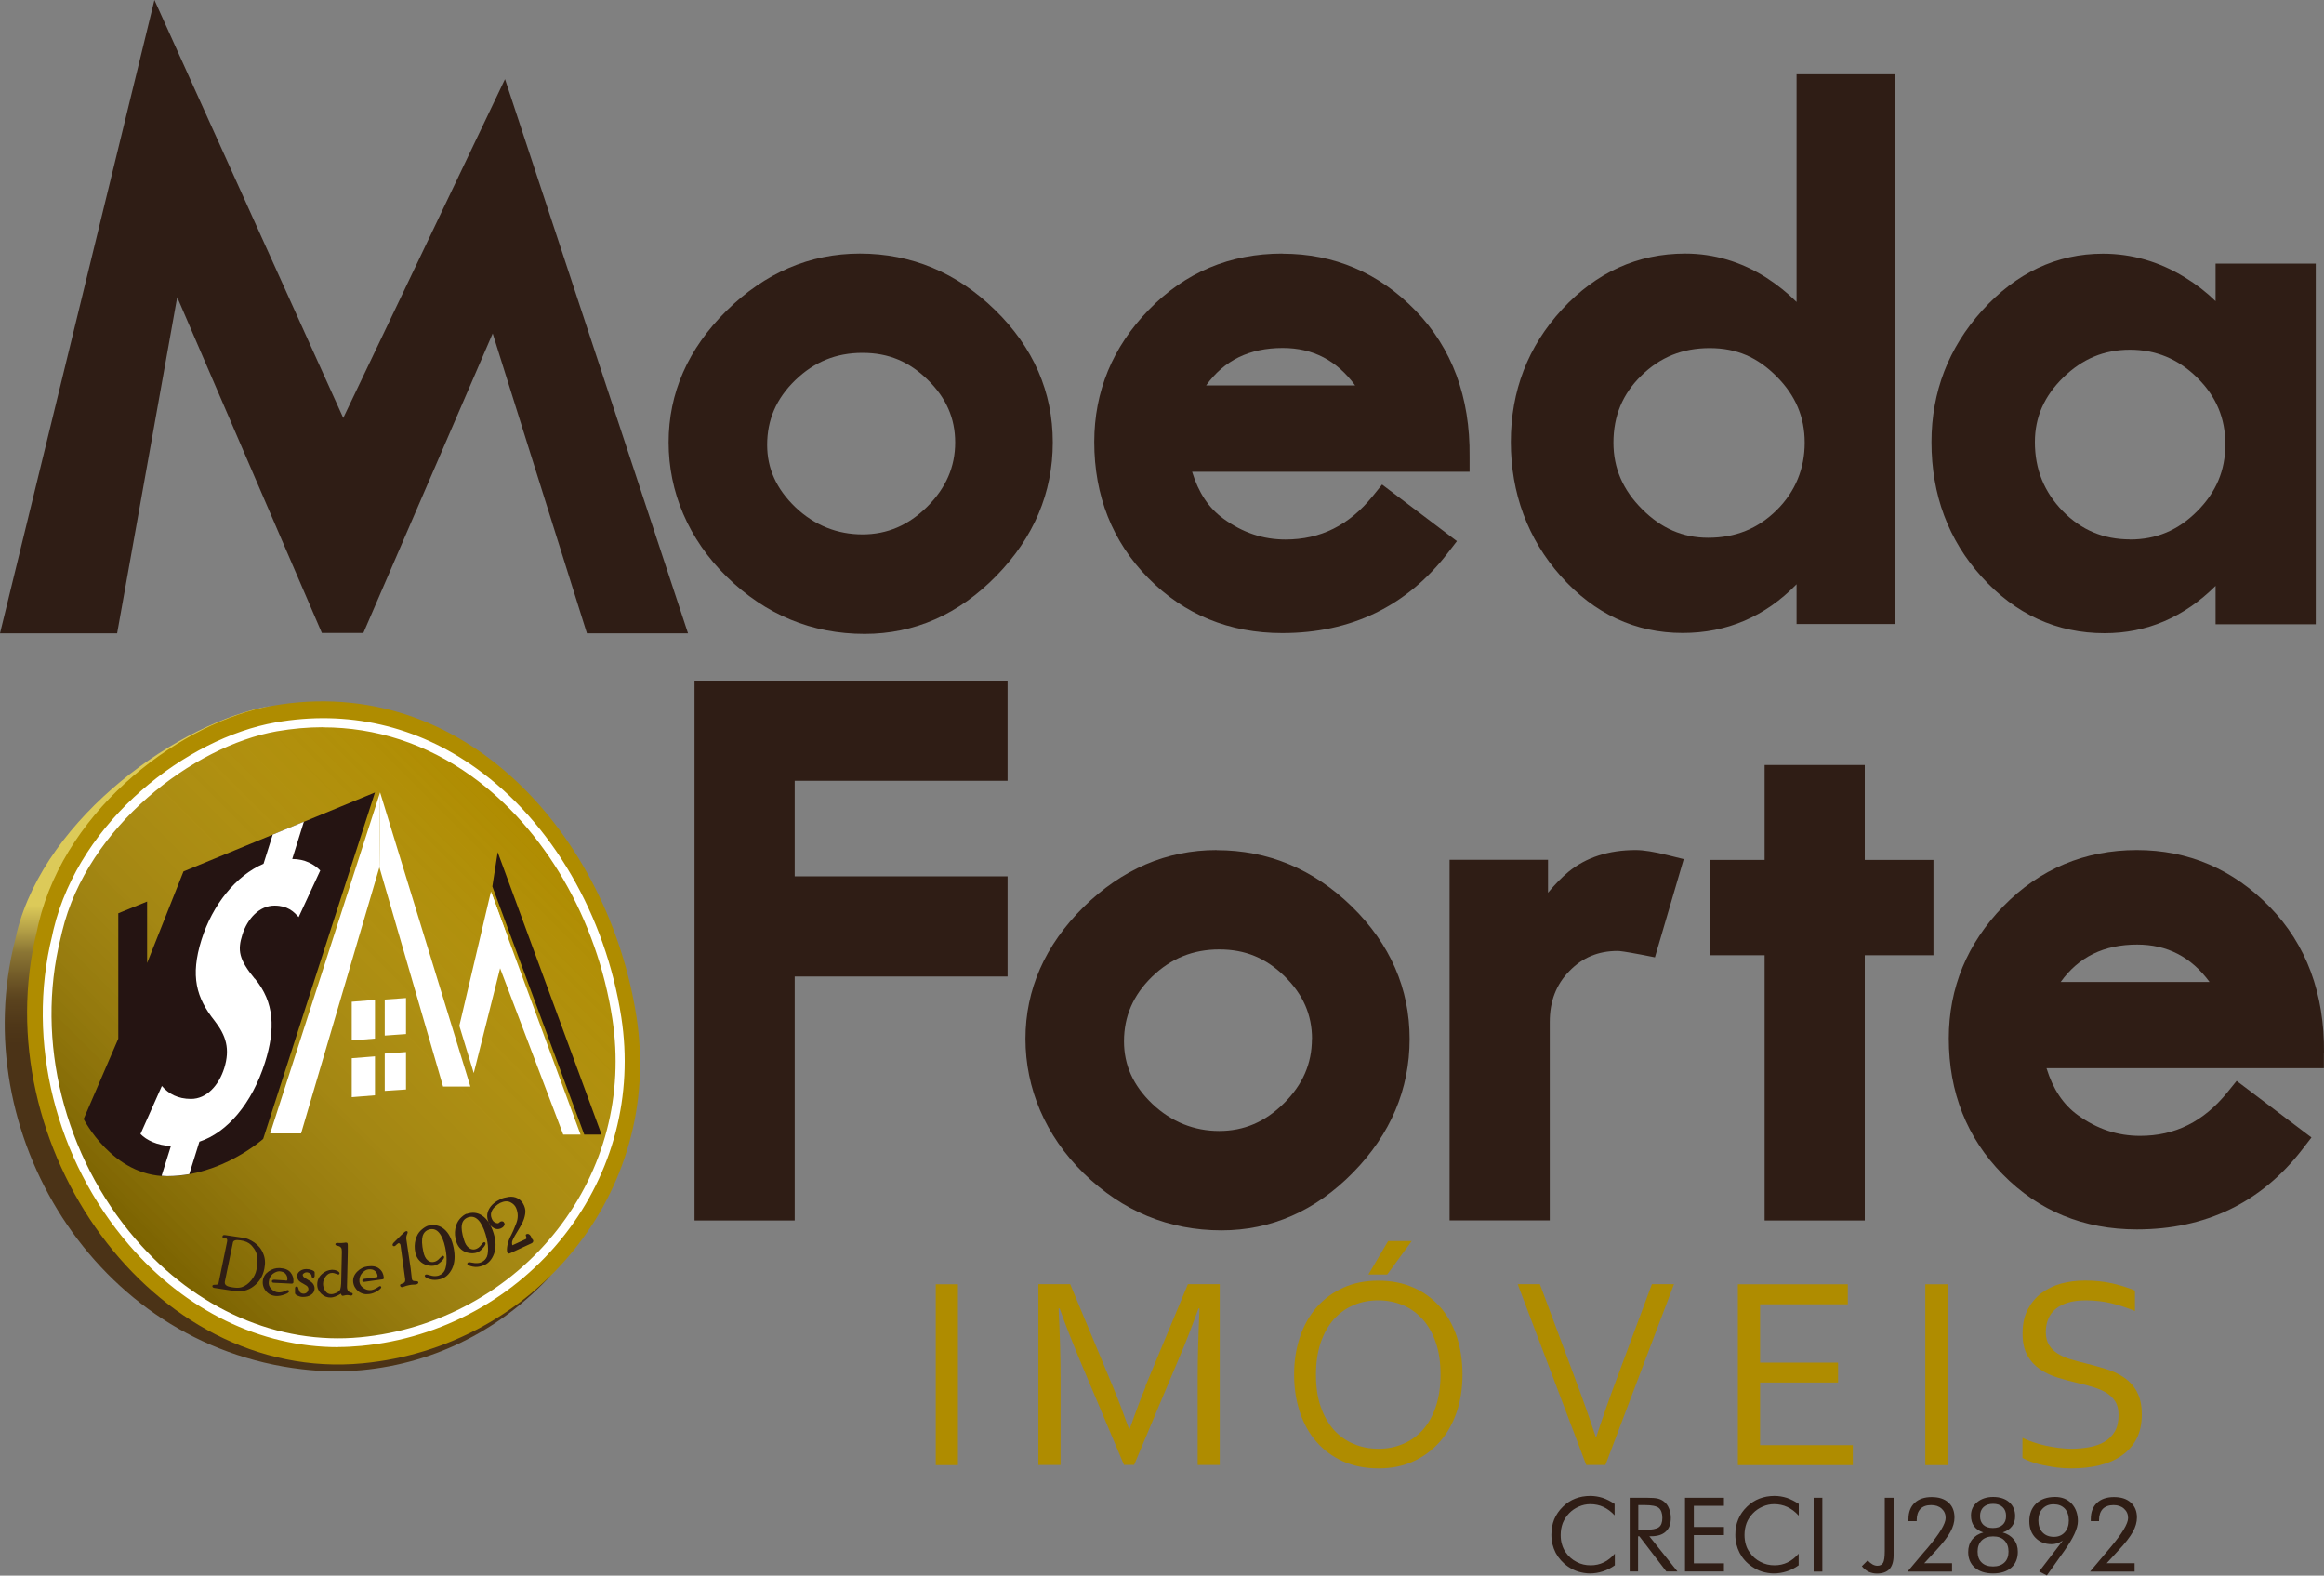 <?xml version="1.0" encoding="UTF-8"?>
<svg id="Camada_2" data-name="Camada 2" xmlns="http://www.w3.org/2000/svg" xmlns:xlink="http://www.w3.org/1999/xlink" viewBox="0 0 200 135.57">
  <rect x="0" y="0" width="200" height="135.57" fill="#808080" stroke="none"/>
  <defs>
    <style>
      .cls-1 {
        fill: url(#Gradiente_sem_nome_26);
      }

      .cls-2 {
        fill: #251412;
      }

      .cls-3 {
        fill: url(#Gradiente_sem_nome_2);
      }

      .cls-4 {
        fill: #fff;
      }

      .cls-5, .cls-6 {
        fill: #af8c00;
      }

      .cls-5, .cls-7 {
        fill-rule: evenodd;
      }

      .cls-8, .cls-7 {
        fill: #2f1d15;
      }
    </style>
    <linearGradient id="Gradiente_sem_nome_26" data-name="Gradiente sem nome 26" x1="23.91" y1="60.74" x2="23.91" y2="117.98" gradientUnits="userSpaceOnUse">
      <stop offset=".3" stop-color="#dcca59"/>
      <stop offset=".34" stop-color="#b09c45"/>
      <stop offset=".37" stop-color="#8b7634"/>
      <stop offset=".41" stop-color="#6f5827"/>
      <stop offset=".44" stop-color="#5b431e"/>
      <stop offset=".48" stop-color="#4f3718"/>
      <stop offset=".51" stop-color="#4b3317"/>
    </linearGradient>
    <linearGradient id="Gradiente_sem_nome_2" data-name="Gradiente sem nome 2" x1="46.21" y1="71.42" x2="11.07" y2="106.56" gradientUnits="userSpaceOnUse">
      <stop offset="0" stop-color="#fff" stop-opacity="0"/>
      <stop offset="1" stop-color="#000" stop-opacity=".3"/>
    </linearGradient>
  </defs>
  <g id="Layer_1" data-name="Layer 1">
    <g>
      <g>
        <polygon class="cls-8" points="29.54 35.96 13.29 0 0 54.49 10.08 54.49 15.25 25.57 27.7 54.46 31.27 54.46 42.4 28.69 50.51 54.49 59.21 54.49 43.46 6.81 29.54 35.96"/>
        <path class="cls-8" d="M154.61,25.98c-.78-.78-1.66-1.48-2.62-2.1-2.15-1.36-4.49-2.06-6.96-2.06-4.1,0-7.67,1.62-10.61,4.81-2.92,3.17-4.4,7-4.4,11.39s1.45,8.35,4.3,11.55c2.89,3.25,6.42,4.89,10.49,4.89,3.81,0,7.09-1.41,9.8-4.19v3.42h8.48V6.39h-8.48v19.59ZM152.9,43.89c-1.62,1.6-3.55,2.38-5.9,2.38-2.18,0-4.04-.81-5.69-2.47-1.65-1.65-2.46-3.52-2.46-5.71,0-2.3.78-4.19,2.4-5.77,1.62-1.59,3.54-2.37,5.88-2.37s4.13.8,5.76,2.44c1.63,1.63,2.42,3.49,2.42,5.7s-.79,4.19-2.41,5.8Z"/>
        <path class="cls-8" d="M74,21.82c-4.31,0-8.18,1.66-11.48,4.92-3.31,3.27-4.98,7.07-4.98,11.32s1.69,8.32,5.02,11.58c3.32,3.25,7.31,4.9,11.85,4.9,4.28,0,8.08-1.67,11.32-4.98,3.23-3.3,4.87-7.16,4.87-11.5s-1.67-8.17-4.97-11.39c-3.29-3.22-7.2-4.85-11.63-4.85ZM82.2,38.07c0,2.1-.79,3.91-2.4,5.52-1.62,1.61-3.45,2.39-5.58,2.39s-4.11-.76-5.76-2.33c-1.64-1.57-2.44-3.33-2.44-5.37,0-2.17.79-3.99,2.41-5.56,1.64-1.59,3.53-2.36,5.79-2.36s4.03.76,5.62,2.32c1.59,1.55,2.36,3.31,2.36,5.39Z"/>
        <path class="cls-8" d="M110.35,21.82c-4.5,0-8.37,1.62-11.48,4.83-3.12,3.2-4.7,7.03-4.7,11.38,0,4.63,1.56,8.57,4.64,11.7,3.09,3.14,6.97,4.74,11.54,4.74,5.92,0,10.7-2.31,14.22-6.86l.81-1.05-6.44-4.87-.8.99c-2.04,2.52-4.5,3.74-7.51,3.74-1.93,0-3.67-.58-5.34-1.79-1.26-.91-2.15-2.24-2.7-4.04h23.88v-1.3c.06-5.11-1.51-9.34-4.66-12.58-3.15-3.24-7-4.88-11.44-4.88ZM103.8,33.16c1.55-2.16,3.72-3.22,6.59-3.22,2.59,0,4.64,1.06,6.23,3.22h-12.82Z"/>
        <path class="cls-8" d="M190.67,22.67v3.24c-.79-.77-1.67-1.45-2.65-2.05-2.2-1.35-4.57-2.03-7.04-2.03-3.98,0-7.48,1.65-10.41,4.9-2.89,3.2-4.35,7.01-4.35,11.31,0,4.52,1.45,8.42,4.32,11.59,2.9,3.22,6.46,4.85,10.58,4.85,3.63,0,6.83-1.37,9.55-4.07v3.3h8.62v-31.03h-8.62ZM183.31,46.41c-2.29,0-4.19-.8-5.79-2.43-1.61-1.66-2.4-3.6-2.4-5.95,0-2.13.8-3.95,2.44-5.55,1.65-1.61,3.52-2.39,5.74-2.39s4.16.79,5.79,2.41c1.63,1.6,2.42,3.48,2.42,5.73s-.79,4.12-2.43,5.76c-1.63,1.64-3.52,2.43-5.78,2.43Z"/>
      </g>
      <g>
        <polygon class="cls-8" points="59.77 105.01 68.39 105.01 68.39 84.02 86.71 84.02 86.71 75.4 68.39 75.4 68.39 67.18 86.71 67.18 86.71 58.56 59.77 58.56 59.77 105.01"/>
        <path class="cls-8" d="M104.71,73.14c-4.32,0-8.18,1.66-11.48,4.92-3.3,3.27-4.98,7.08-4.98,11.32s1.69,8.32,5.02,11.58c3.33,3.25,7.31,4.9,11.85,4.9,4.27,0,8.08-1.67,11.32-4.97,3.23-3.3,4.87-7.17,4.87-11.5s-1.67-8.16-4.97-11.39c-3.3-3.22-7.21-4.85-11.63-4.85ZM112.9,89.4c0,2.11-.79,3.92-2.4,5.52-1.62,1.61-3.45,2.39-5.58,2.39s-4.11-.77-5.76-2.34c-1.64-1.57-2.43-3.32-2.43-5.37,0-2.16.79-3.98,2.41-5.56,1.63-1.58,3.53-2.35,5.79-2.35s4.03.76,5.62,2.31c1.59,1.55,2.36,3.32,2.36,5.39Z"/>
        <path class="cls-8" d="M200,90.61c.05-5.11-1.52-9.35-4.67-12.58-3.15-3.24-7-4.89-11.44-4.89s-8.36,1.62-11.48,4.83c-3.12,3.2-4.7,7.03-4.7,11.38,0,4.63,1.56,8.57,4.64,11.69,3.09,3.15,6.97,4.74,11.54,4.74,5.92,0,10.7-2.31,14.22-6.86l.81-1.05-6.44-4.87-.8.99c-2.05,2.52-4.5,3.74-7.51,3.74-1.93,0-3.68-.58-5.35-1.78-1.26-.91-2.15-2.25-2.7-4.04h23.87v-1.3ZM177.34,84.49c1.55-2.16,3.72-3.22,6.58-3.22,2.58,0,4.64,1.06,6.23,3.22h-12.81Z"/>
        <polygon class="cls-8" points="160.48 65.82 151.86 65.82 151.86 73.99 147.14 73.99 147.14 82.19 151.86 82.19 151.86 105.01 160.48 105.01 160.48 82.19 166.39 82.19 166.39 73.99 160.48 73.99 160.48 65.82"/>
        <path class="cls-8" d="M140.77,73.14c-2.33,0-4.28.63-5.8,1.88-.58.48-1.16,1.08-1.75,1.79v-2.83h-8.47v31.02h8.62v-17.07c0-1.79.55-3.22,1.69-4.38,1.12-1.16,2.48-1.73,4.16-1.73.17,0,.66.06,2.03.32l1.17.23,2.48-8.45-1.33-.33c-1.24-.31-2.13-.45-2.8-.45Z"/>
      </g>
      <g>
        <path class="cls-6" d="M98.6,119.3c-.36.85-.82,2.06-1.38,3.64h-.06c-.51-1.42-.97-2.64-1.39-3.64l-3.67-8.81h-2.74v15.56h1.91v-7.53c0-1.79-.06-3.78-.17-5.94h.09c.54,1.5,1.09,2.89,1.62,4.17l3.92,9.29h.87l3.91-9.29c.52-1.19,1.05-2.59,1.63-4.17h.09c-.1,2.2-.16,4.18-.16,5.94v7.53h1.9v-15.56h-2.74l-3.67,8.81Z"/>
        <polygon class="cls-6" points="121.49 106.78 119.46 106.78 117.76 109.66 119.38 109.66 121.49 106.78"/>
        <rect class="cls-6" x="80.53" y="110.5" width="1.91" height="15.56"/>
        <path class="cls-6" d="M123.93,112.45c-.63-.71-1.38-1.27-2.28-1.66-.89-.4-1.91-.6-3.04-.6s-2.11.2-3,.6c-.9.4-1.65.96-2.28,1.66-.63.72-1.12,1.57-1.45,2.56-.34.99-.51,2.08-.51,3.26s.17,2.26.5,3.25c.33.98.81,1.84,1.43,2.54.62.72,1.39,1.27,2.28,1.68.9.4,1.92.6,3.06.6s2.09-.2,2.98-.6c.88-.4,1.64-.96,2.28-1.68.63-.71,1.11-1.56,1.45-2.54.34-.99.51-2.07.51-3.25s-.17-2.27-.49-3.26c-.33-.99-.81-1.84-1.43-2.56ZM123.56,121.04c-.27.8-.65,1.46-1.13,2-.49.54-1.05.93-1.7,1.2-.65.28-1.35.41-2.1.41s-1.47-.13-2.12-.41c-.66-.27-1.22-.67-1.71-1.2-.48-.54-.86-1.2-1.14-2-.28-.8-.41-1.71-.41-2.77s.14-1.97.41-2.76c.28-.8.65-1.46,1.13-2,.49-.54,1.05-.95,1.71-1.22.65-.28,1.35-.41,2.11-.41s1.46.14,2.11.41c.65.27,1.22.68,1.71,1.22.48.54.86,1.2,1.13,2,.28.8.41,1.72.41,2.76s-.14,1.97-.41,2.77Z"/>
        <path class="cls-6" d="M139.18,118.5c-.65,1.72-1.25,3.44-1.81,5.14h-.04c-.56-1.7-1.17-3.41-1.82-5.14l-2.99-8.01h-1.91l5.9,15.56h1.65l5.9-15.56h-1.9l-2.98,8.01Z"/>
        <path class="cls-6" d="M183.91,119.76c-.28-.51-.65-.92-1.11-1.23-.46-.32-.97-.56-1.56-.74-.58-.18-1.17-.34-1.77-.49-.45-.11-.88-.23-1.29-.35-.41-.12-.77-.28-1.09-.48-.31-.19-.56-.44-.75-.74-.19-.3-.28-.68-.28-1.13,0-.41.07-.79.21-1.12.14-.34.35-.63.64-.86.28-.24.65-.42,1.08-.55.44-.13.95-.19,1.54-.19.79.01,1.51.09,2.2.26.69.17,1.35.39,2,.66v-1.76c-.6-.25-1.26-.46-1.97-.62-.72-.16-1.49-.24-2.32-.24-.73,0-1.42.09-2.06.26-.65.18-1.21.46-1.71.83-.49.37-.88.85-1.18,1.42-.29.57-.43,1.25-.43,2.04s.14,1.39.41,1.88c.27.49.64.89,1.09,1.2.45.31.97.55,1.55.73.57.17,1.16.33,1.77.47.46.11.89.22,1.3.35.41.13.78.28,1.1.48.32.2.57.45.76.75.19.3.28.69.28,1.15,0,.57-.1,1.04-.32,1.42-.22.37-.51.67-.89.89-.37.22-.8.37-1.29.46-.49.09-1.01.14-1.55.14-.33,0-.69-.02-1.07-.07-.38-.05-.75-.11-1.13-.19-.37-.08-.74-.18-1.08-.3-.35-.11-.66-.24-.94-.38v1.73c.18.1.43.22.73.33.31.1.65.21,1.04.29.39.08.78.15,1.21.21.42.05.83.07,1.24.07.87,0,1.68-.09,2.42-.27.74-.18,1.37-.46,1.91-.84.54-.38.97-.86,1.27-1.44.3-.59.45-1.28.45-2.08s-.14-1.44-.42-1.95Z"/>
        <rect class="cls-6" x="165.69" y="110.5" width="1.91" height="15.56"/>
        <polygon class="cls-6" points="151.47 118.95 158.18 118.95 158.18 117.24 151.47 117.24 151.47 112.22 159.02 112.22 159.02 110.5 149.56 110.5 149.56 126.06 159.45 126.06 159.45 124.34 151.47 124.34 151.47 118.95"/>
      </g>
      <path class="cls-1" d="M47.41,109.73c-4.13,4.49-9.73,7.55-16.31,8.16-1.73.15-3.43.12-5.1-.08-17.85-2.06-28.93-20.4-24.69-36.96.06-.21.09-.42.14-.63,2.51-10.06,14.15-18.16,21.84-19.48h.01c-7.57,1.75-17.15,8.41-19.55,18.03-.05.21-.09.42-.14.63-4.68,18.25,10.14,38.47,28.72,36.75,5.74-.53,10.91-2.95,15.08-6.42Z"/>
      <path class="cls-5" d="M54.78,87.52c2.32,15.16-8.9,28.39-23.57,29.78-18.13,1.72-32.59-18.75-28.03-37.21.05-.21.09-.43.14-.64,2.45-10.18,12.57-17.4,20.08-18.72,16.67-2.95,29.01,11.36,31.38,26.79Z"/>
      <path class="cls-3" d="M24.61,62.43c26.16-2.98,40.18,36.65,16.27,49.89-26.78,14.84-49.5-25.13-28.76-43.71,3.14-2.82,8.27-5.7,12.5-6.18Z"/>
      <path class="cls-4" d="M29.09,115.91c-6.65,0-13.11-3.13-17.98-8.79-6.33-7.33-8.87-17.52-6.63-26.57.03-.12.06-.25.08-.37l.05-.22c2.27-9.43,11.48-16.45,19.09-17.8,6.19-1.1,12.17.27,17.31,3.96,6.46,4.63,11.11,12.64,12.46,21.41h0c1.03,6.71-.7,13.35-4.86,18.69-4.24,5.44-10.62,8.93-17.51,9.58-.67.06-1.33.1-2,.1ZM27.8,62.57c-1.31,0-2.64.12-3.98.35-7.2,1.27-16.31,8.22-18.47,17.22l-.05.21c-.03.13-.06.26-.09.39-2.18,8.82.3,18.74,6.47,25.89,5.2,6.03,12.26,9.1,19.33,8.43,6.68-.63,12.87-4.02,16.98-9.29,4.03-5.17,5.7-11.6,4.71-18.1h0c-1.31-8.58-5.85-16.4-12.15-20.91-3.85-2.76-8.2-4.18-12.76-4.18Z"/>
      <path class="cls-7" d="M44.08,107.15l1.17-.54s.05-.03.06-.06c0-.02,0-.07-.03-.15-.03-.07-.04-.13-.03-.15,0-.03.03-.05.06-.06.18-.08.34.05.48.4.02.03.03.05.04.06.02.01.03.03.05.06.02.04,0,.09-.01.15-.03.05-.07.09-.12.11l-1.81.84c-.08.03-.14.05-.18.05s-.07-.03-.09-.08c-.06-.13-.06-.35,0-.65.06-.29.17-.6.34-.9.09-.16.22-.47.4-.93.19-.46.19-.9.02-1.33-.09-.23-.26-.41-.51-.53-.24-.12-.54-.1-.88.06-.14.07-.29.18-.45.33-.16.15-.25.3-.31.48-.05.17-.04.35.04.54.07.17.16.28.29.34.12.06.22.07.28.05.02,0,.04-.03.08-.06.03-.03.07-.06.09-.07.07-.03.13-.04.2-.02.07.02.12.08.15.16.03.07.02.15-.05.24-.06.09-.14.15-.25.2-.2.09-.41.09-.62-.03-.21-.12-.37-.29-.46-.54-.15-.38-.14-.75.06-1.1.19-.35.53-.64,1.01-.86.17-.08.4-.14.68-.18.28-.04.54,0,.78.13.24.13.43.34.55.64.1.24.13.48.08.73-.04.25-.12.49-.23.72-.12.23-.28.52-.5.87-.22.35-.34.6-.38.73-.03.14-.02.25.02.35ZM40.15,104.45c.5-.18.96-.13,1.37.16.42.29.74.79.96,1.5.21.68.22,1.28.03,1.78-.19.51-.5.84-.94,1-.31.12-.61.15-.89.09-.28-.06-.44-.13-.47-.24,0-.02,0-.04.03-.07.02-.03.05-.05.08-.06.04-.02.15,0,.31.03.17.03.31.05.43.04.12,0,.22-.03.31-.06.19-.07.35-.19.46-.36.12-.17.17-.44.17-.81,0-.38-.08-.8-.22-1.27-.17-.56-.39-.98-.64-1.23-.26-.25-.54-.32-.86-.21-.3.11-.48.32-.53.63-.06.31,0,.75.18,1.31.1.34.25.57.44.7.18.13.38.16.58.09.08-.03.15-.07.23-.12.08-.06.16-.14.25-.26.09-.12.16-.19.21-.21.03-.01.06,0,.08.01.03.01.05.03.06.06.03.09-.04.23-.21.42-.17.2-.34.33-.51.39-.19.07-.41.09-.68.05-.26-.04-.49-.14-.69-.31-.2-.17-.34-.4-.43-.68-.11-.37-.14-.73-.08-1.08.06-.35.19-.64.39-.87.21-.23.41-.38.61-.45ZM36.88,105.47c.51-.13.96-.04,1.35.29.39.33.66.86.81,1.6.14.7.1,1.3-.13,1.79-.24.49-.58.8-1.02.91-.32.08-.62.09-.9,0-.27-.08-.42-.17-.44-.28,0-.02,0-.04.03-.07.03-.03.06-.05.08-.05.04-.01.14,0,.31.06.17.05.3.08.41.08.12,0,.22-.01.31-.03.2-.06.36-.16.49-.32.13-.16.21-.43.24-.8.03-.38,0-.8-.1-1.29-.12-.58-.3-1.01-.53-1.29-.23-.28-.51-.37-.83-.29-.31.08-.5.28-.59.58-.08.3-.07.75.06,1.33.07.34.19.59.37.74.17.15.36.19.56.14.08-.02.16-.05.24-.1.08-.05.17-.13.27-.24.1-.11.18-.17.22-.18.03,0,.06,0,.08.02.03.02.04.04.05.07.02.09-.07.23-.25.4s-.36.29-.54.34c-.19.05-.42.04-.67-.02-.25-.07-.47-.19-.65-.38-.19-.19-.31-.43-.37-.72-.08-.38-.07-.74.02-1.08.09-.35.25-.63.47-.83.23-.21.44-.34.64-.4ZM35.44,110.02c.01.07.03.12.07.15.04.04.12.06.23.06s.18.01.21.03c.03.02.04.05.05.08,0,.04-.01.07-.04.1-.03.03-.08.06-.14.07-.04.01-.12.02-.24.02-.13,0-.24.02-.35.04-.18.04-.32.07-.4.11-.09.03-.15.06-.17.06-.13.03-.21-.02-.23-.14,0-.03,0-.06.02-.08.02-.02.08-.05.19-.09.1-.03.17-.08.2-.14.03-.06.03-.13.03-.21l-.4-2.93c-.01-.07-.03-.12-.07-.15-.04-.03-.08-.04-.1-.04-.04.01-.1.06-.18.13-.07.08-.13.12-.17.13-.1.02-.16-.02-.17-.12,0-.04.02-.09.08-.16.06-.07.17-.18.33-.33l.33-.33c.16-.15.25-.24.3-.28.05-.04.09-.06.14-.07.07-.01.11.02.12.08,0,.05-.01.12-.05.19-.06.14-.08.28-.06.43l.37,2.5.1.87ZM32.38,109.9c.05,0,.08-.02.09-.04.02-.02.02-.05.02-.09-.02-.16-.09-.3-.22-.42-.14-.12-.33-.16-.58-.13-.18.02-.35.13-.53.32-.17.19-.25.44-.23.73.02.22.13.4.34.55.21.15.44.21.68.18.18-.03.38-.11.58-.25.08-.06.13-.08.15-.09.04,0,.07,0,.09.02.02.02.04.04.04.07,0,.08-.1.18-.33.33-.23.14-.46.23-.7.26-.37.05-.68-.03-.95-.24-.26-.22-.41-.49-.44-.83-.02-.31.09-.6.35-.86.25-.25.55-.41.89-.45.44-.06.77,0,1.01.2.24.19.36.45.39.76,0,.07,0,.11-.04.13-.03.02-.09.03-.18.04l-1.44.2c-.12.02-.18-.02-.19-.11,0-.08.06-.13.18-.15l1-.13ZM29.86,110.74c0,.1.02.2.06.28.04.08.11.14.22.18.11.03.17.06.19.07.02.02.02.04.02.06,0,.09-.05.14-.15.14-.03,0-.07,0-.13-.02-.06-.02-.13-.02-.22-.02-.06,0-.13.01-.2.03-.07.02-.12.03-.14.03-.04,0-.08,0-.1-.04-.03-.03-.05-.06-.05-.09,0-.03,0-.05-.02-.05l-.05.03c-.32.19-.59.29-.81.3-.31.01-.59-.09-.83-.32-.24-.23-.36-.5-.35-.81,0-.35.14-.65.39-.88.26-.24.55-.36.88-.38.14,0,.29.02.43.09.15.06.22.14.22.22,0,.03-.01.05-.03.07-.02.02-.04.03-.07.03-.03,0-.11-.02-.22-.07-.12-.05-.22-.07-.32-.07-.21,0-.39.1-.54.29-.16.19-.23.4-.24.65,0,.21.06.41.19.61.13.2.31.29.54.28.12,0,.27-.05.43-.12.16-.08.27-.17.32-.29.04-.12.07-.3.08-.53l.06-2.71c0-.18-.02-.3-.08-.36-.06-.07-.14-.12-.25-.14-.11-.03-.18-.05-.2-.07-.02-.02-.03-.04-.03-.08,0-.03.02-.06.05-.08.03-.02.08-.03.13-.03.02,0,.07,0,.15.01.08,0,.14,0,.18,0,.1,0,.18-.01.25-.02.07-.01.12-.02.13-.02.08,0,.13.02.15.06.02.04.03.1.03.18,0,.14,0,.25,0,.34v.22l-.07,3.02ZM26.05,109.7s.02.1.06.15c.04.05.18.14.41.28.24.13.39.26.46.39.07.13.1.25.09.39-.02.22-.12.38-.31.5-.19.13-.42.18-.7.18-.16,0-.3-.04-.45-.11-.15-.07-.22-.14-.22-.22,0-.06,0-.13,0-.21s0-.15,0-.21c0-.1.06-.15.15-.15.03,0,.06.01.08.03.02.03.05.11.09.24.04.13.09.22.16.27.07.05.15.08.24.08.11,0,.21-.03.29-.1.08-.07.13-.17.14-.28.01-.07-.01-.14-.06-.21-.04-.07-.18-.16-.4-.28-.23-.12-.37-.23-.43-.34-.06-.1-.08-.22-.08-.34.02-.17.1-.3.26-.41.16-.11.34-.16.54-.16.17,0,.33.03.48.09.16.07.23.13.23.2,0,.04,0,.09,0,.15,0,.06,0,.1,0,.14,0,.05-.02.09-.04.12-.02.03-.05.05-.09.05-.04,0-.08-.01-.1-.04-.02-.02-.03-.07-.04-.13-.01-.07-.03-.12-.07-.15-.03-.04-.08-.07-.14-.1-.06-.03-.13-.05-.2-.05s-.16.02-.23.07c-.08.05-.12.1-.12.16ZM24.6,110.19s.08,0,.1-.02c.02-.02.03-.04.03-.09.02-.16-.03-.31-.14-.46-.1-.14-.29-.22-.54-.24-.18,0-.36.07-.57.22-.2.16-.32.39-.35.69-.03.22.04.43.22.61.18.19.38.29.63.3.18.01.39-.04.61-.14.09-.05.14-.06.17-.06.04,0,.07.02.09.04.02.02.03.05.02.08,0,.08-.13.17-.38.26-.24.09-.49.14-.73.13-.36-.02-.65-.16-.87-.42-.22-.26-.31-.56-.27-.91.04-.32.2-.58.5-.79.3-.21.61-.3.95-.29.44.03.75.15.94.39.19.24.27.51.24.82,0,.07-.03.1-.07.12-.03.02-.09.02-.19.01l-1.43-.07c-.12,0-.17-.06-.16-.14,0-.08.08-.12.2-.12l1,.06ZM19.35,110.29c-.02.12.01.22.11.3.09.08.29.14.59.18.32.05.57.04.75-.02.31-.1.58-.3.82-.59s.39-.59.45-.91c.06-.28.09-.54.09-.79,0-.25-.03-.48-.12-.7-.08-.22-.23-.42-.43-.64-.21-.21-.52-.35-.92-.4-.39-.06-.6,0-.64.17l-.7,3.38ZM20.9,106.48c.31.05.64.19.98.42.35.24.61.55.77.95.17.4.2.83.1,1.31-.13.65-.44,1.15-.92,1.51-.48.37-1.03.5-1.66.41l-1.75-.27s-.08-.02-.11-.06c-.03-.03-.04-.06-.03-.1,0-.04.02-.07.05-.08.03-.02.09-.03.2-.03.11,0,.17-.01.21-.04.04-.03.06-.07.07-.11l.73-3.55c.02-.09.02-.16,0-.21-.02-.04-.05-.07-.08-.08-.03-.02-.09-.03-.19-.04-.06,0-.09-.02-.11-.04-.02-.03-.02-.06-.01-.1.02-.09.09-.12.23-.1l1.55.23Z"/>
      <path class="cls-7" d="M183.7,134.5v.72h-3.83l1.34-1.59c.09-.1.22-.25.38-.45,1.03-1.22,1.55-2.08,1.55-2.57,0-.33-.12-.59-.35-.8-.23-.21-.53-.31-.9-.31-.4,0-.71.11-.93.33-.21.23-.32.55-.32.97v.08h-.71s0-.05,0-.09c0-.04,0-.07,0-.08,0-.6.18-1.07.53-1.4.35-.33.84-.5,1.46-.5s1.1.15,1.45.47c.35.31.53.74.53,1.29,0,.4-.12.81-.35,1.23-.24.43-.65.97-1.26,1.62l-.99,1.08h2.4ZM177.53,132.55c-.16.11-.32.18-.47.23-.16.05-.33.08-.5.08-.57,0-1.03-.18-1.39-.55-.35-.36-.53-.83-.53-1.42,0-.64.2-1.15.6-1.53.4-.38.94-.56,1.63-.56.58,0,1.05.19,1.41.57.35.38.54.88.54,1.51s-.4,1.46-1.19,2.59l-.03.04-1.45,2.04-.66-.34,2.05-2.68ZM178.04,130.82c0-.43-.12-.77-.35-1.02-.24-.25-.56-.37-.96-.37s-.71.13-.95.38c-.24.25-.36.59-.36,1.01s.12.78.36,1.03c.24.25.56.38.98.38.38,0,.69-.13.93-.39.23-.26.35-.6.35-1.01ZM170.7,131.86c-.36-.12-.63-.29-.81-.54-.18-.24-.27-.55-.27-.93,0-.46.18-.85.53-1.14s.81-.45,1.38-.45,1.04.15,1.38.45c.34.3.51.7.51,1.2,0,.34-.09.64-.28.88-.19.24-.45.41-.79.52.41.12.73.32.96.61.23.29.34.64.34,1.06,0,.57-.19,1.03-.56,1.36-.38.33-.9.5-1.57.5s-1.18-.17-1.57-.5c-.38-.33-.57-.78-.57-1.34,0-.42.11-.78.34-1.08.23-.29.55-.5.97-.61ZM171.52,134.78c.42,0,.75-.12.98-.34.23-.22.35-.53.35-.94s-.12-.72-.35-.96-.56-.35-.98-.35-.74.12-.98.35c-.23.24-.35.55-.35.96s.12.72.35.94c.23.23.56.34.98.34ZM171.53,129.39c-.35,0-.62.09-.83.28-.2.19-.3.45-.3.77s.09.57.29.76c.19.18.47.27.81.27.36,0,.64-.09.84-.27.2-.18.3-.43.3-.76s-.1-.59-.3-.77c-.2-.19-.48-.28-.82-.28ZM167.99,134.5v.72h-3.83l1.34-1.59c.09-.1.22-.25.39-.45,1.03-1.22,1.55-2.08,1.55-2.57,0-.33-.11-.59-.34-.8-.23-.21-.53-.31-.91-.31-.4,0-.71.11-.92.33-.22.23-.32.55-.32.97v.08h-.71s0-.05,0-.09c0-.04,0-.07,0-.08,0-.6.18-1.07.53-1.4.35-.33.84-.5,1.46-.5s1.1.15,1.45.47c.35.31.52.74.52,1.29,0,.4-.12.81-.35,1.23-.23.43-.65.97-1.25,1.62l-1,1.08h2.41ZM162.19,128.87h.77v4.95c0,.53-.12.92-.35,1.18-.24.26-.6.39-1.09.39-.26,0-.49-.06-.7-.15-.21-.1-.41-.26-.59-.48l.5-.5c.15.16.3.28.43.35.13.07.27.11.41.11.23,0,.39-.09.49-.26.09-.17.14-.5.14-1.01v-4.58ZM156.08,135.22v-6.35h.75v6.35h-.75ZM154.78,130.39c-.3-.33-.63-.57-.97-.73-.34-.16-.72-.24-1.14-.24-.34,0-.66.07-.98.21-.32.14-.6.33-.83.57-.24.25-.43.53-.55.84-.12.32-.18.66-.18,1.03,0,.29.04.56.11.81.07.25.18.48.33.68.25.37.56.64.94.83.37.2.77.29,1.2.29.41,0,.78-.08,1.13-.25.35-.17.66-.42.95-.75v1c-.32.23-.65.4-1.02.52-.36.12-.74.18-1.13.18-.33,0-.66-.06-.98-.15-.32-.1-.61-.25-.89-.44-.47-.32-.82-.72-1.06-1.18-.24-.47-.37-.98-.37-1.55,0-.49.08-.93.25-1.33.16-.4.41-.76.75-1.09.33-.32.68-.55,1.08-.7.39-.15.82-.23,1.29-.23.37,0,.72.06,1.07.17.34.12.68.29,1.02.52v.98ZM145.01,135.22v-6.35h3.35v.69h-2.59v1.82h2.59v.7h-2.59v2.43h2.59v.7h-3.35ZM140.99,129.51v2.12h.58c.59,0,.99-.08,1.19-.23.2-.15.3-.41.3-.8,0-.4-.11-.69-.31-.86-.21-.16-.6-.24-1.18-.24h-.58ZM140.25,135.22v-6.35h1.49c.42,0,.73.02.93.07.2.05.37.13.52.25.19.14.34.34.44.59.1.25.16.52.16.82,0,.52-.14.91-.44,1.18-.29.27-.71.4-1.28.4h-.13l2.42,3.03h-.96l-2.32-3.03h-.11v3.03h-.73ZM138.96,130.39c-.3-.33-.63-.57-.97-.73-.34-.16-.72-.24-1.14-.24-.34,0-.66.07-.98.21-.32.14-.6.33-.83.57-.24.25-.42.53-.55.84-.12.32-.18.66-.18,1.03,0,.29.03.56.11.81.07.25.18.48.32.68.25.37.57.64.94.83.37.2.77.29,1.21.29.4,0,.78-.08,1.13-.25s.66-.42.95-.75v1c-.32.23-.66.4-1.02.52-.37.12-.74.18-1.13.18-.33,0-.66-.06-.98-.15-.32-.1-.62-.25-.9-.44-.46-.32-.81-.72-1.06-1.18-.24-.47-.37-.98-.37-1.55,0-.49.08-.93.24-1.33.17-.4.41-.76.75-1.09.32-.32.68-.55,1.07-.7.39-.15.82-.23,1.29-.23.37,0,.72.06,1.07.17.35.12.68.29,1.02.52v.98Z"/>
      <g>
        <g>
          <polygon class="cls-4" points="30.27 86.19 32.27 86.03 32.27 89.36 30.27 89.52 30.27 86.19"/>
          <polygon class="cls-4" points="33.11 86 34.94 85.87 34.94 88.97 33.11 89.1 33.11 86"/>
          <polygon class="cls-4" points="33.11 90.65 34.94 90.52 34.94 93.74 33.11 93.86 33.11 90.65"/>
          <polygon class="cls-4" points="30.27 91.05 32.27 90.89 32.27 94.24 30.27 94.4 30.27 91.05"/>
        </g>
        <g>
          <polygon class="cls-2" points="42.83 73.32 42.37 76.27 50.28 97.62 51.77 97.62 42.83 73.32"/>
          <polygon class="cls-4" points="42.33 76.92 41.83 80.13 48.47 97.62 49.96 97.62 42.33 76.92"/>
          <polygon class="cls-4" points="32.71 68.18 32.65 74.62 38.13 93.49 40.48 93.49 32.71 68.18"/>
          <polygon class="cls-4" points="32.71 68.18 32.65 74.62 25.91 97.52 23.25 97.52 32.71 68.18"/>
          <path class="cls-2" d="M32.27,68.18l-9.62,29.81s-3.57,3.21-8.27,3.21-7.18-4.92-7.18-4.92l2.98-6.91v-10.79l2.48-1.01v5.29l3.13-7.88,16.47-6.79Z"/>
          <path class="cls-4" d="M21.92,84.21c-1.37-1.67-1.49-2.44-1.06-3.8.43-1.36,1.46-2.49,2.76-2.49,1.13,0,1.65.51,2.08.99l1.86-4.01c-.5-.52-1.31-.99-2.41-.99l1-3.21-2.68,1.11-.79,2.51c-2.38,1.01-4.4,3.54-5.34,6.54-.98,3.13-.44,5,1.12,6.96,1,1.28,1.35,2.43.84,4.08-.48,1.52-1.54,2.65-2.86,2.65-1.13,0-1.92-.43-2.51-1.11l-1.84,4.13c.5.52,1.45.99,2.62,1.03l-.8,2.56c.16.01.32.03.49.03.66,0,1.29-.07,1.89-.17l.87-2.79c2.36-.77,4.53-3.26,5.65-6.83.89-2.84.82-5.17-.88-7.2Z"/>
          <polygon class="cls-4" points="40.77 92.33 43.7 80.68 42.25 76.71 39.53 88.26 40.77 92.33"/>
        </g>
      </g>
    </g>
  </g>
</svg>